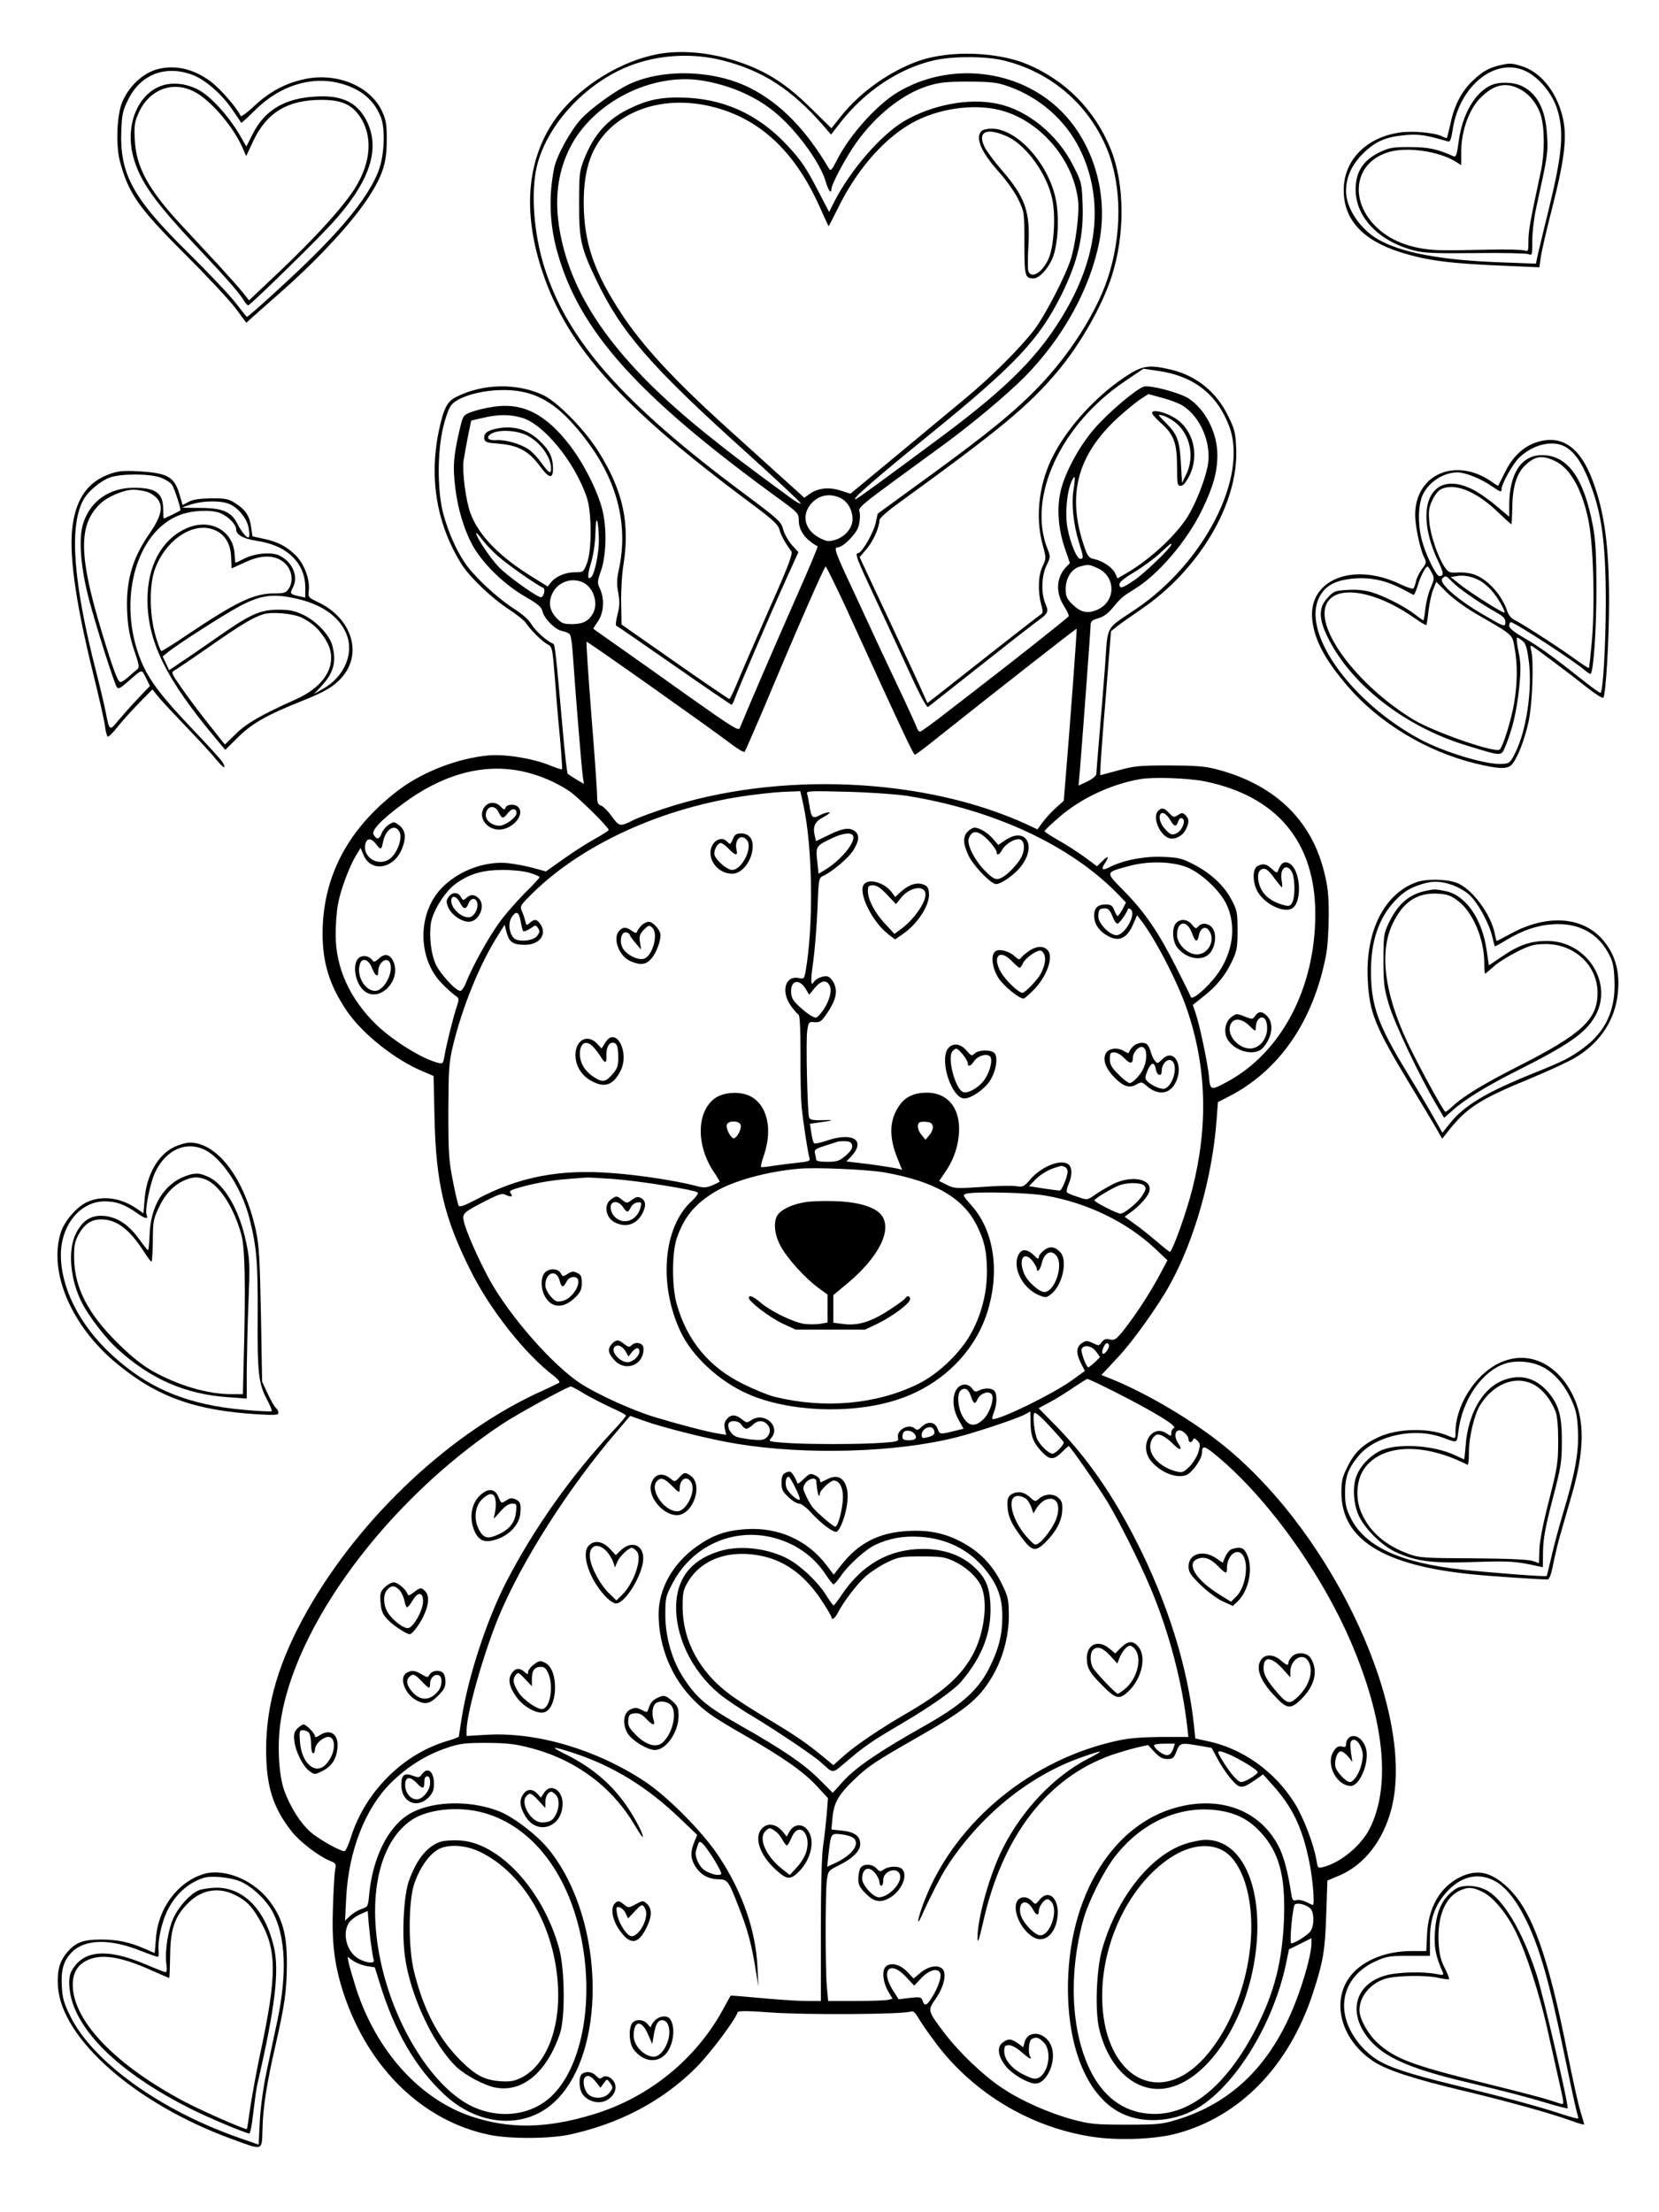 <?xml version="1.0" standalone="no"?>
<!DOCTYPE svg PUBLIC "-//W3C//DTD SVG 20010904//EN"
 "http://www.w3.org/TR/2001/REC-SVG-20010904/DTD/svg10.dtd">
<svg version="1.0" xmlns="http://www.w3.org/2000/svg"
 width="864pt" height="1152pt" viewBox="0 0 864 1152"
 preserveAspectRatio="xMidYMid meet">

<g transform="translate(0,1152) scale(0.1,-0.1)"
fill="#000000" stroke="none">
<path d="M3455 11243 c-227 -32 -480 -197 -593 -389 -122 -206 -134 -462 -36
-753 131 -391 417 -707 1097 -1211 105 -79 129 -101 137 -130 9 -31 26 -62 61
-111 9 -12 -13 -72 -119 -310 -71 -162 -145 -331 -163 -376 -19 -46 -37 -83
-41 -83 -3 0 -131 87 -284 194 l-277 194 -2 113 c-1 63 4 152 12 198 34 217
-2 384 -128 586 -70 114 -214 261 -289 297 -138 65 -317 61 -456 -10 -46 -23
-64 -60 -89 -178 -51 -249 -10 -487 120 -694 41 -65 154 -173 242 -231 42 -27
83 -60 91 -72 25 -38 86 -98 113 -112 25 -13 26 -18 38 -167 6 -84 18 -227 27
-317 8 -90 13 -165 11 -167 -2 -2 -31 7 -65 21 -89 36 -231 59 -320 51 -159
-15 -340 -85 -466 -180 -263 -200 -395 -449 -396 -746 0 -157 37 -273 128
-407 83 -120 251 -253 396 -313 l54 -23 5 -221 c8 -338 50 -517 187 -791 103
-207 284 -435 433 -549 21 -16 34 -32 30 -36 -4 -3 -42 -21 -83 -40 -474 -211
-949 -654 -1228 -1145 -149 -263 -216 -488 -216 -725 0 -191 35 -303 133 -427
42 -54 142 -130 199 -153 31 -12 33 -16 28 -44 -4 -17 -9 -105 -12 -196 -7
-191 8 -307 57 -455 129 -386 412 -661 758 -732 104 -22 312 -21 416 1 263 57
486 175 661 350 74 75 202 245 216 288 3 7 58 7 174 -2 175 -13 693 -10 726 5
14 5 24 -4 45 -40 15 -26 58 -86 94 -134 195 -254 485 -427 800 -477 135 -22
331 -15 444 15 332 88 587 350 712 730 54 165 64 223 70 412 l6 176 66 28
c126 55 223 179 266 340 133 497 -293 1426 -868 1894 -164 133 -396 271 -586
349 l-55 22 40 42 c21 24 41 45 44 48 73 75 211 268 273 381 128 231 221 561
243 857 l7 93 51 26 c267 135 445 392 512 739 8 42 14 134 14 209 0 108 -5
150 -25 229 -69 274 -266 457 -571 533 -52 13 -112 17 -239 17 -152 0 -180 -3
-262 -26 l-93 -25 1 36 c0 20 12 189 28 375 l27 339 30 24 c16 13 72 52 124
88 304 205 511 553 498 839 -3 80 -8 101 -40 166 -61 128 -166 213 -299 245
-119 28 -151 22 -245 -41 -145 -98 -285 -249 -364 -397 -78 -145 -101 -326
-60 -473 19 -71 19 -72 0 -112 -23 -48 -26 -129 -8 -198 11 -39 10 -47 -2 -54
-8 -5 -118 -90 -245 -190 -126 -100 -256 -201 -287 -226 l-58 -45 -24 53 c-24
55 -47 103 -175 378 -43 91 -95 202 -116 247 l-38 82 36 42 c34 39 67 113 67
150 0 10 42 48 108 95 525 381 672 503 824 685 115 138 228 336 277 488 71
218 69 484 -5 666 -83 203 -233 355 -433 440 -155 65 -399 74 -560 20 -152
-52 -309 -162 -411 -290 l-50 -63 -108 106 c-126 124 -228 190 -372 239 -135
46 -275 62 -395 46z m306 -37 c210 -53 359 -149 526 -339 l41 -48 45 58 c128
166 305 285 488 328 95 23 269 23 362 1 249 -59 448 -230 544 -466 77 -193 77
-448 -1 -678 -60 -175 -196 -389 -354 -553 -125 -131 -271 -250 -602 -490
l-239 -174 -11 -50 c-11 -50 -72 -155 -90 -155 -20 0 -9 -29 86 -231 52 -112
134 -288 181 -391 58 -127 90 -185 97 -179 6 4 121 96 256 202 135 107 268
211 296 232 75 54 77 58 59 102 -24 55 -21 146 5 200 21 43 21 47 6 85 -108
269 67 649 403 875 l96 65 74 -11 c186 -26 308 -120 372 -287 101 -263 -128
-713 -486 -954 -162 -110 -144 -75 -160 -298 -8 -107 -22 -273 -30 -368 -8
-95 -15 -181 -15 -191 0 -10 -17 -25 -46 -40 l-47 -22 7 78 c12 148 56 738 56
760 0 17 9 25 39 33 25 7 50 24 70 48 50 60 56 65 116 102 126 76 276 251 356
416 58 121 79 196 79 286 0 115 -64 238 -151 294 -49 30 -196 69 -231 61 -38
-10 -187 -136 -259 -220 -79 -91 -152 -227 -175 -323 -21 -90 -13 -199 22
-300 l26 -76 -20 -21 c-51 -54 -55 -132 -12 -201 17 -26 28 -51 26 -55 -5 -8
-272 -220 -436 -346 -42 -33 -134 -104 -203 -157 -69 -54 -130 -98 -135 -98
-6 0 -14 9 -17 20 -4 12 -35 80 -69 153 -35 73 -91 193 -126 267 -34 74 -98
211 -141 304 -90 192 -99 216 -75 216 26 0 94 68 106 106 7 20 10 51 8 70 -5
39 -47 5 447 366 140 103 322 255 410 344 201 203 344 463 391 710 46 246 -32
509 -200 676 -219 219 -581 260 -852 97 -109 -66 -251 -224 -316 -354 -27 -53
-32 -58 -42 -41 -119 202 -253 339 -410 418 -184 93 -447 102 -624 22 -75 -34
-201 -125 -256 -184 -55 -60 -127 -191 -140 -255 -29 -144 -24 -289 14 -429
115 -420 420 -759 1173 -1305 82 -60 87 -66 87 -100 0 -54 33 -100 98 -136 3
-2 -40 -105 -153 -360 -77 -175 -202 -464 -253 -588 -6 -14 -47 12 -263 165
-141 101 -311 221 -378 268 -66 46 -121 85 -121 87 0 1 11 19 25 39 30 44 34
117 9 169 -14 30 -14 37 7 96 27 81 30 224 5 318 -25 97 -95 236 -167 330
-125 164 -246 226 -398 203 -42 -6 -95 -19 -118 -28 -42 -17 -42 -17 -62 -103
-29 -128 -33 -179 -21 -282 13 -119 49 -236 97 -319 53 -90 161 -195 265 -255
68 -39 88 -56 93 -78 9 -39 66 -96 103 -103 18 -4 36 -11 40 -18 5 -6 12 -51
15 -101 14 -204 47 -612 53 -644 l5 -33 -38 22 c-21 13 -41 26 -46 30 -4 3
-16 109 -27 236 -35 394 -40 439 -49 442 -29 10 -93 67 -112 99 -14 25 -47 54
-92 83 -90 58 -209 169 -256 239 -48 72 -86 159 -113 258 -31 117 -31 324 1
452 15 60 31 102 45 116 38 38 132 67 233 73 195 10 318 -60 474 -270 154
-207 210 -431 164 -654 -13 -58 -14 -87 -5 -132 8 -45 7 -70 -4 -112 -8 -30
-11 -56 -7 -58 4 -1 140 -95 301 -207 162 -113 297 -205 300 -205 3 0 12 17
19 38 19 52 175 416 259 602 l70 155 -34 37 c-18 21 -39 57 -45 80 -10 41 -22
52 -207 190 -628 468 -915 793 -1036 1173 -56 176 -72 389 -41 525 54 230 275
460 520 540 141 47 304 52 446 16z m-95 -107 c147 -26 281 -86 382 -174 107
-92 226 -257 252 -350 13 -46 30 -69 30 -40 0 25 74 164 128 240 104 146 242
256 376 298 60 18 93 22 211 22 126 -1 147 -4 213 -27 159 -58 289 -173 363
-319 126 -252 103 -544 -68 -842 -132 -230 -296 -397 -639 -653 -319 -237
-452 -334 -459 -334 -20 0 95 100 390 340 443 360 567 492 683 725 86 174 117
308 110 476 -4 105 -6 113 -49 197 -82 162 -238 290 -396 322 -146 31 -337 -5
-483 -90 -121 -71 -282 -256 -367 -424 l-25 -50 -52 100 c-69 134 -95 171
-168 249 -151 162 -336 245 -553 247 -111 2 -180 -14 -278 -63 -108 -55 -175
-132 -225 -258 -24 -61 -26 -77 -26 -226 -1 -190 9 -236 89 -402 131 -275 284
-451 783 -900 155 -140 282 -259 282 -264 0 -6 -27 9 -59 33 -221 162 -293
216 -426 323 -469 376 -707 705 -770 1064 -28 161 -12 299 51 427 119 242 433
401 700 353z m44 -135 c246 -61 428 -231 557 -517 25 -56 47 -103 48 -105 1
-1 22 39 47 90 103 212 253 380 409 459 142 71 327 91 460 49 198 -61 362
-260 384 -468 7 -63 -14 -229 -40 -307 -28 -86 -132 -287 -187 -360 -71 -94
-228 -251 -368 -366 -63 -52 -222 -184 -353 -293 l-238 -197 -50 16 c-60 20
-118 14 -161 -16 l-29 -21 -42 38 c-45 41 -126 113 -362 327 -273 247 -437
424 -547 591 -146 222 -197 373 -198 581 0 178 42 296 137 386 129 122 329
164 533 113z m2447 -1555 c97 -60 156 -202 132 -319 -17 -81 -66 -202 -108
-267 -64 -98 -195 -218 -313 -287 l-48 -28 -12 26 c-13 30 -66 66 -111 75 -26
6 -33 14 -49 61 -93 269 -40 477 172 673 39 36 92 79 116 96 l45 29 72 -20
c40 -10 86 -28 104 -39z m-3437 -65 c113 -34 274 -231 336 -414 26 -77 27
-275 1 -342 -18 -47 -19 -48 -63 -48 -49 0 -99 -21 -125 -53 l-17 -21 -77 48
c-173 106 -281 217 -324 331 -25 66 -44 214 -37 275 4 25 14 82 23 127 l17 83
61 14 c81 19 141 19 205 0z m2871 -374 c-12 -74 -1 -181 29 -277 24 -77 24
-83 6 -83 -18 0 -52 81 -67 163 -13 72 -3 186 22 241 18 39 21 26 10 -44z
m-1211 -45 c36 -19 60 -62 60 -109 0 -45 -39 -92 -90 -107 -32 -10 -44 -9 -76
7 -88 43 -105 129 -39 192 40 37 94 43 145 17z m-1261 -215 c1 -65 -21 -176
-39 -194 -21 -21 -22 8 -1 76 13 47 21 103 22 158 2 100 16 67 18 -40z m-529
-83 c48 -44 213 -159 239 -168 13 -5 3 -49 -12 -49 -20 0 -173 109 -219 157
-44 45 -118 156 -118 176 0 6 13 -8 28 -29 16 -21 52 -61 82 -87z m3510 57 c0
-15 -140 -150 -192 -185 -63 -43 -78 -47 -78 -21 0 11 29 34 76 62 42 25 101
68 133 97 59 55 61 56 61 47z m-383 -123 c99 -46 94 -180 -9 -219 -48 -19 -83
-9 -125 33 -27 27 -33 40 -33 77 0 57 29 104 72 117 46 13 48 13 95 -8z
m-1317 -193 c51 -112 133 -291 182 -398 131 -285 176 -380 183 -380 4 0 55 38
113 85 323 257 727 573 729 571 3 -2 -35 -508 -57 -774 l-10 -122 -42 -38
c-23 -20 -53 -54 -68 -74 l-27 -37 -51 24 c-535 248 -1304 281 -1897 83 -66
-22 -136 -48 -155 -58 -71 -36 -75 -35 -114 19 -20 28 -46 53 -56 56 -16 5
-20 15 -20 48 0 23 -13 213 -30 421 -16 209 -28 382 -25 384 3 4 638 -445 758
-536 32 -24 61 -41 65 -37 3 3 47 104 98 223 163 390 317 742 324 742 3 0 48
-91 100 -202z m-1360 117 c52 -27 76 -106 49 -158 -23 -41 -51 -56 -107 -57
-47 0 -57 4 -82 30 -37 39 -45 78 -26 124 27 65 104 93 166 61z m-323 -981
c87 -18 179 -57 250 -105 46 -32 203 -187 203 -201 0 -4 -34 -25 -75 -48 -41
-23 -115 -70 -163 -105 l-89 -63 -65 18 c-37 10 -95 21 -130 25 -150 16 -321
-66 -393 -189 -80 -137 -62 -324 43 -434 26 -27 58 -56 71 -65 23 -16 24 -16
8 -64 -20 -63 -53 -197 -62 -251 -7 -40 -9 -43 -32 -37 -83 20 -234 114 -322
198 -139 135 -212 295 -213 467 0 52 5 124 12 160 13 75 59 197 94 255 l24 39
15 -36 c39 -94 161 -73 202 36 22 57 16 94 -17 119 -26 19 -28 19 -54 2 -14
-9 -31 -30 -37 -46 -12 -31 -24 -33 -41 -6 -14 21 37 76 149 159 207 155 419
214 622 172z m3558 -53 c376 -77 575 -316 575 -691 0 -386 -177 -722 -460
-874 -86 -46 -87 -46 -94 31 -8 76 -50 273 -71 332 l-13 38 53 42 c70 54 118
113 152 187 25 52 28 71 28 159 0 93 -2 104 -32 161 -39 74 -112 141 -203 186
-56 29 -77 33 -156 36 -95 4 -207 -18 -276 -54 -37 -19 -46 -12 -24 20 24 38
19 43 -12 13 l-29 -28 -66 49 c-36 26 -98 66 -136 87 -39 22 -71 43 -71 47 0
4 36 38 79 75 111 96 271 171 421 196 70 12 251 5 335 -12z m-2092 -118 c50
-226 55 -637 11 -880 -6 -29 -9 -32 -35 -26 -70 14 -93 -71 -40 -145 16 -22
34 -43 40 -46 7 -5 10 -78 10 -209 -1 -111 2 -233 6 -272 7 -73 32 -238 41
-267 4 -14 -6 -17 -63 -23 -37 -4 -94 -11 -127 -16 -32 -6 -60 -8 -63 -6 -2 3
5 32 17 66 43 130 17 251 -66 299 -53 31 -144 27 -192 -8 -94 -70 -97 -242 -7
-379 20 -29 34 -54 33 -55 -63 -33 -76 -35 -129 -20 -97 25 -281 54 -427 65
-278 22 -490 -19 -711 -137 -59 -31 -87 -41 -92 -33 -4 7 -18 64 -30 128 -21
103 -24 143 -24 361 1 219 3 255 23 340 49 204 140 429 236 580 l34 54 11 -42
c14 -49 33 -62 96 -62 75 0 116 55 79 108 -18 26 -31 28 -55 6 -17 -15 -18
-14 -24 12 -4 16 -12 39 -18 52 -9 20 -6 28 34 68 264 273 703 474 1164 534
106 13 140 16 202 18 l51 2 15 -67z m539 43 c460 -74 856 -260 1103 -515 l39
-41 -18 -35 c-11 -19 -22 -35 -25 -35 -4 0 -12 14 -18 30 -10 25 -17 30 -46
30 -41 0 -60 -20 -59 -61 1 -39 24 -75 65 -99 63 -39 108 -18 142 65 l17 39
19 -25 c75 -96 194 -326 242 -469 101 -297 110 -604 26 -934 -31 -120 -95
-301 -115 -325 -2 -2 -31 21 -66 51 -35 30 -87 72 -117 93 l-54 39 29 21 c47
33 94 85 100 112 16 64 -93 85 -189 37 -29 -15 -71 -39 -93 -55 -42 -29 -42
-29 -90 -12 -27 8 -52 19 -57 23 -4 3 -1 23 8 43 22 52 19 94 -6 107 -43 23
-137 -17 -193 -81 -33 -39 -38 -41 -73 -36 -21 4 -102 2 -180 -4 -134 -9 -145
-8 -182 11 l-40 20 34 50 c46 68 69 143 70 220 0 117 -64 190 -168 190 -63 0
-109 -20 -139 -61 -56 -75 -61 -165 -15 -279 l25 -62 -21 6 c-32 7 -143 24
-211 31 l-58 7 25 26 c78 84 9 129 -128 82 -32 -11 -62 -17 -66 -13 -4 5 -10
29 -14 55 l-7 46 48 7 c78 10 83 14 17 12 -48 -2 -64 2 -69 13 -9 23 -18 401
-10 453 7 45 8 47 39 44 27 -2 35 4 64 46 45 66 56 111 38 152 -7 18 -22 36
-34 40 -21 6 -60 -9 -73 -29 -16 -25 -17 7 -3 105 8 57 18 179 22 271 6 163 7
166 30 177 50 23 135 96 159 136 30 51 31 79 3 99 -28 19 -66 12 -141 -26
l-58 -28 -6 24 c-13 52 -1 78 46 102 25 13 37 24 27 24 -10 0 -32 -7 -49 -16
-37 -19 -43 -12 -53 54 -4 24 -9 51 -12 60 -5 13 20 14 208 9 118 -3 257 -13
311 -21z m-2640 -191 c14 -32 -13 -106 -49 -135 -64 -50 -155 11 -127 84 9 23
30 20 52 -9 25 -32 28 -32 36 7 14 73 65 103 88 53z m2361 -18 c13 -35 -68
-131 -150 -179 l-30 -18 -7 67 c-8 77 -7 78 79 119 55 26 100 31 108 11z
m1756 -171 c74 -38 155 -118 187 -182 55 -113 37 -254 -49 -371 -50 -67 -128
-134 -135 -115 -2 7 -37 78 -78 158 -92 182 -163 285 -271 395 -98 100 -100
95 30 130 108 29 243 22 316 -15z m-3441 -21 c29 -9 52 -19 52 -23 0 -4 -36
-43 -80 -86 -43 -44 -104 -113 -133 -155 -55 -76 -139 -228 -170 -308 -9 -24
-23 -43 -30 -43 -23 0 -103 87 -127 137 -25 53 -36 147 -26 215 10 64 72 163
128 205 72 52 138 72 244 73 53 0 112 -6 142 -15z m3035 -225 c8 -22 20 -40
26 -40 10 0 44 47 55 75 2 6 8 6 16 -2 28 -26 -33 -133 -75 -133 -36 0 -95 61
-95 97 0 35 6 43 35 43 16 0 26 -10 38 -40z m-3081 -30 c4 -23 10 -45 12 -48
6 -5 22 2 49 20 14 11 19 10 27 -2 13 -20 12 -23 -3 -44 -19 -26 -98 -33 -120
-12 -26 26 -32 80 -12 110 24 36 38 28 47 -24z m1485 -351 l17 -29 29 35 c34
41 63 45 79 10 13 -29 -7 -92 -46 -140 -23 -28 -25 -29 -51 -15 -15 8 -45 32
-66 52 -32 31 -39 45 -39 77 0 58 45 64 77 10z m-340 -706 c7 -18 -15 -64 -34
-70 -15 -5 -45 51 -37 71 8 22 63 21 71 -1z m1001 -9 c2 -11 -6 -32 -18 -45
l-20 -24 -20 24 c-20 24 -26 52 -13 65 4 4 21 6 38 4 22 -2 31 -9 33 -24z
m-420 -100 c2 -15 -9 -31 -35 -53 -32 -27 -45 -31 -95 -31 -40 0 -58 4 -58 13
0 6 -3 21 -6 32 -4 17 3 23 48 37 29 10 60 19 68 22 8 3 29 4 45 3 22 -1 31
-8 33 -23z m1106 -110 c9 -3 16 -15 16 -25 0 -25 -30 -99 -41 -99 -4 0 -42 5
-84 11 l-76 12 28 29 c29 31 70 56 113 69 14 4 26 8 27 8 1 1 8 -2 17 -5z
m-939 -29 c263 -47 411 -132 483 -278 40 -81 51 -133 52 -238 0 -107 -26 -215
-77 -312 -54 -105 -176 -224 -286 -276 -216 -105 -485 -128 -742 -65 -33 8
-106 38 -163 66 -178 87 -293 225 -348 418 -25 90 -25 264 0 340 38 112 94
180 200 244 95 57 269 105 436 120 89 8 357 -4 445 -19z m-1404 -35 c138 -11
417 -56 433 -70 4 -5 -10 -24 -31 -44 -150 -135 -175 -438 -57 -684 61 -127
201 -256 349 -321 211 -93 538 -107 774 -31 225 71 401 240 470 448 70 214 40
431 -79 564 -47 53 -48 56 -27 62 46 12 323 6 412 -10 218 -38 421 -136 572
-277 l63 -60 -46 -86 c-52 -95 -119 -198 -183 -279 -38 -47 -46 -53 -71 -47
-21 5 -31 1 -42 -14 -14 -20 -16 -20 -47 -5 -29 14 -34 14 -56 0 -31 -20 -32
-53 -5 -106 l20 -39 -72 -52 c-103 -72 -362 -199 -408 -199 -5 0 -2 16 6 35
17 42 18 97 2 113 -15 15 -53 15 -80 1 -16 -9 -23 -7 -35 10 -8 12 -24 21 -37
21 -62 0 -81 -99 -34 -183 l26 -47 -36 -9 c-90 -22 -87 -22 -99 9 -14 37 -52
41 -84 9 -15 -15 -24 -18 -32 -10 -32 32 -101 -5 -90 -48 4 -16 -5 -19 -79
-24 -107 -9 -409 -9 -516 0 -76 6 -81 7 -67 23 55 60 -34 142 -103 94 -21 -14
-24 -14 -48 5 -33 26 -56 27 -78 2 -13 -15 -16 -28 -11 -51 l7 -32 -43 7 c-57
9 -209 49 -334 87 -111 34 -290 115 -379 172 -143 92 -368 347 -475 539 -60
110 -127 261 -136 310 -8 39 -2 44 129 111 52 26 74 33 87 25 28 -14 44 -12
30 5 -10 12 -6 16 21 25 77 25 179 44 268 51 52 4 100 8 106 8 5 1 71 -3 145
-8z m2759 -35 c10 -12 8 -21 -10 -49 -21 -36 -94 -96 -115 -96 -17 0 -135 60
-135 69 0 10 102 70 136 81 47 14 110 11 124 -5z m-192 -854 c-24 -38 -39 -20
-17 21 7 13 14 17 21 10 6 -6 5 -17 -4 -31z m-59 -10 l20 -28 -27 -27 c-16
-14 -31 -26 -34 -26 -11 0 -40 80 -35 94 10 26 53 19 76 -13z m89 -205 c217
-110 338 -184 315 -193 -7 -3 -13 -14 -13 -24 0 -19 -2 -19 -22 -5 -80 56
-149 -64 -83 -143 51 -60 133 -92 184 -72 31 13 81 85 81 116 0 36 11 36 53 3
279 -221 581 -641 739 -1028 161 -392 189 -720 81 -933 -45 -89 -154 -179
-244 -200 -25 -6 -27 -4 -33 36 -13 80 -67 222 -113 296 -104 167 -274 288
-458 325 l-60 13 -7 69 c-33 305 -136 636 -302 962 -123 241 -253 428 -408
588 l-99 101 58 31 c32 17 87 51 123 76 36 24 68 45 73 45 4 1 65 -28 135 -63z
m-2753 -15 c36 -21 99 -53 140 -72 41 -18 75 -36 75 -41 0 -4 -31 -41 -68 -80
-218 -234 -409 -504 -554 -783 -101 -196 -197 -486 -233 -708 -8 -51 -15 -95
-15 -99 0 -4 -26 -14 -57 -23 -232 -67 -430 -264 -505 -501 -12 -40 -28 -74
-34 -74 -23 0 -134 62 -178 101 -51 45 -102 125 -135 213 -28 76 -38 232 -21
351 70 507 556 1161 1155 1559 83 55 340 195 358 196 4 0 37 -17 72 -39z
m2010 -8 c15 -45 23 -49 36 -19 14 29 54 45 72 27 19 -19 -8 -101 -44 -134
-43 -40 -77 -34 -106 18 -25 44 -30 114 -11 133 20 20 42 9 53 -25z m312 -140
c1 -70 12 -100 52 -146 45 -50 67 -53 109 -11 18 18 36 34 37 34 8 0 154 -211
202 -290 63 -105 167 -312 223 -445 97 -228 167 -493 194 -735 l5 -45 -142 0
c-97 -1 -168 -6 -225 -19 -448 -96 -841 -418 -1002 -820 -39 -96 -53 -168 -17
-86 35 79 95 197 125 244 173 269 430 479 705 575 116 41 124 39 34 -7 -178
-92 -344 -267 -445 -468 -68 -135 -133 -367 -131 -468 0 -30 8 -8 29 84 101
450 334 752 669 871 42 14 102 32 133 39 l57 13 34 -37 c26 -27 42 -36 66 -36
29 0 35 5 48 40 18 45 22 46 120 29 l63 -11 32 -59 c17 -33 49 -80 71 -105 44
-50 54 -51 124 -3 l41 29 52 -58 c102 -114 153 -220 189 -399 18 -87 29 -223
18 -223 -2 0 -18 7 -35 16 -18 8 -41 13 -51 9 -17 -5 -21 0 -26 32 -16 106
-36 184 -60 236 -92 193 -297 277 -530 217 -358 -92 -593 -504 -572 -1005 13
-295 118 -516 284 -593 119 -55 283 -39 404 39 193 125 380 435 445 736 l17
82 59 29 58 29 0 -26 c0 -63 -51 -238 -106 -363 -125 -288 -321 -472 -591
-555 -82 -25 -101 -27 -268 -27 -164 0 -189 3 -279 27 -122 33 -267 97 -364
162 -97 63 -228 188 -304 289 -88 117 -88 115 -44 179 41 60 57 127 36 152
-21 25 -72 18 -114 -16 l-38 -32 -35 37 c-37 38 -86 49 -111 24 -19 -19 -14
-80 12 -125 l24 -41 -22 -6 c-11 -3 -87 -6 -167 -6 l-146 0 -7 77 c-8 97 -8
482 0 550 7 51 8 52 60 78 74 36 114 76 114 112 0 42 -29 63 -94 70 l-56 6 6
66 c8 76 32 117 116 197 67 65 111 94 316 211 260 148 327 202 397 318 57 95
89 212 89 322 -1 87 -3 97 -39 170 -47 95 -115 165 -211 215 -88 46 -171 62
-282 55 -147 -9 -251 -63 -341 -177 l-39 -50 -38 50 c-99 130 -251 198 -418
187 -108 -7 -175 -31 -260 -92 -123 -88 -196 -219 -196 -352 1 -169 67 -330
184 -447 58 -59 103 -90 251 -175 216 -124 319 -196 392 -275 l55 -60 -6 -80
c-4 -45 -12 -119 -19 -166 -8 -54 -12 -218 -12 -448 l0 -362 -76 0 c-42 0
-147 7 -234 15 -87 8 -159 14 -160 13 -1 -2 -19 -34 -40 -73 -142 -259 -384
-456 -670 -544 -247 -76 -440 -79 -641 -12 -267 90 -492 338 -598 662 -18 57
-36 119 -40 137 l-6 32 28 -20 c15 -11 47 -24 71 -28 l43 -7 25 -80 c77 -253
187 -442 337 -582 170 -159 399 -182 554 -56 295 241 291 957 -9 1331 -59 74
-184 170 -260 200 -160 62 -365 53 -478 -21 -105 -70 -180 -226 -198 -409 -6
-65 -7 -68 -38 -78 -18 -6 -45 -22 -61 -36 l-27 -26 6 119 c12 241 97 462 230
596 85 85 186 149 294 185 68 23 94 26 208 26 108 -1 147 -5 230 -27 236 -62
424 -203 542 -404 20 -34 38 -61 40 -59 7 7 -31 82 -72 145 -81 123 -185 213
-322 282 -94 46 -85 49 35 10 206 -68 384 -177 556 -343 l87 -83 -15 -37 c-21
-50 -20 -86 4 -125 27 -44 65 -67 118 -69 53 -2 53 -2 111 -149 44 -112 65
-188 86 -320 l15 -90 -5 100 c-8 190 -79 394 -202 579 -84 127 -264 308 -383
388 -254 168 -565 260 -827 244 l-103 -6 0 29 c0 89 87 396 166 589 121 292
366 676 617 968 l69 81 67 -24 c102 -37 352 -100 491 -122 360 -59 828 -45
1140 34 104 26 319 98 359 120 15 8 26 14 27 15 0 0 1 -26 1 -57z m173 -104
c0 -15 -43 -59 -59 -59 -18 0 -62 41 -79 75 -14 28 -25 122 -16 136 4 8 32
-15 80 -67 40 -43 74 -82 74 -85z m-1678 91 c7 -11 18 -20 25 -20 7 0 22 9 33
20 24 24 53 26 74 4 21 -20 20 -48 -1 -69 -14 -14 -28 -16 -81 -11 -36 4 -73
11 -83 17 -24 12 -42 47 -35 65 8 21 54 17 68 -6z m1002 -27 c8 -20 -1 -30
-36 -38 -24 -6 -28 -4 -28 13 0 35 53 56 64 25z m-106 -15 c23 -23 13 -38 -23
-38 -27 0 -35 4 -35 18 0 10 3 22 7 25 10 11 38 8 51 -5z m1416 -4 c9 -8 16
-22 16 -30 0 -17 17 -19 23 -1 3 9 9 8 23 -5 15 -15 16 -22 5 -60 -7 -23 -28
-57 -46 -75 -28 -28 -39 -33 -62 -27 -83 19 -143 75 -143 132 0 30 21 62 41
62 18 0 51 -21 81 -52 34 -34 49 -31 24 6 -34 52 -3 92 38 50z m-2156 -539
c121 -29 219 -97 284 -197 17 -26 35 -48 39 -48 5 0 22 20 38 43 41 60 130
140 183 164 72 33 144 46 232 40 139 -9 259 -70 341 -175 62 -78 85 -144 85
-240 0 -99 -20 -174 -71 -274 -60 -115 -146 -190 -346 -302 -225 -127 -345
-209 -410 -280 l-56 -62 -76 76 c-80 78 -189 152 -401 272 -179 101 -231 144
-300 250 -60 91 -95 214 -95 328 0 91 2 98 39 168 101 190 308 285 514 237z
m2091 -1105 c-8 -20 -18 -30 -32 -30 -21 0 -67 36 -67 52 0 4 25 8 54 8 l55 0
-10 -30z m314 -36 c69 -35 127 -73 127 -82 0 -12 -65 -52 -86 -52 -19 1 -62
51 -104 123 -19 32 -20 37 -6 37 9 0 40 -12 69 -26z m-3924 -289 c257 -61 454
-303 526 -647 69 -326 11 -664 -142 -823 -105 -110 -278 -135 -428 -62 -187
91 -376 376 -458 692 -93 359 -34 678 149 799 81 53 228 70 353 41z m3866 4
c82 -15 142 -48 198 -108 99 -106 132 -228 124 -455 -9 -219 -49 -378 -143
-564 -157 -308 -354 -466 -561 -449 -134 10 -241 91 -308 232 -97 203 -110
497 -34 775 25 93 105 253 164 330 144 187 355 277 560 239z m-1918 -142 c34
-34 -15 -94 -111 -135 l-28 -13 6 58 c14 120 12 116 68 111 27 -3 56 -12 65
-21z m-737 -96 c28 -44 49 -84 46 -89 -8 -13 -56 -2 -88 20 -29 20 -52 74 -43
101 3 10 7 24 10 32 8 27 22 16 75 -64z m3113 -268 c22 -20 23 -90 1 -121 -13
-19 -82 -62 -99 -62 -11 0 7 195 19 203 15 10 57 -1 79 -20z m-4893 -171 c6
-45 13 -89 16 -97 9 -21 -33 -19 -75 3 -64 34 -91 131 -54 189 9 14 35 34 58
44 l40 18 3 -37 c1 -20 7 -74 12 -120z m2789 -187 l42 -45 38 40 c41 43 86 54
98 24 7 -20 -12 -76 -44 -126 -26 -43 -39 -47 -48 -17 -7 20 -12 21 -66 15
l-59 -7 -30 47 c-67 106 -14 159 69 69z"/>
<path d="M5112 10838 c-35 -35 -3 -110 94 -218 37 -41 81 -104 98 -140 31 -65
31 -66 31 -228 0 -171 3 -181 47 -182 29 0 74 47 98 102 31 72 39 224 16 322
-43 184 -203 356 -331 356 -23 0 -46 -5 -53 -12z m136 -30 c98 -46 206 -196
232 -325 19 -88 9 -247 -19 -310 -31 -71 -89 -107 -105 -66 -4 9 -4 69 0 133
10 176 -16 252 -137 392 -39 45 -79 99 -90 120 -42 83 9 107 119 56z"/>
<path d="M6000 9370 c0 -7 20 -30 44 -51 69 -61 86 -106 86 -227 0 -94 2 -102
19 -102 13 0 27 17 45 52 54 108 21 241 -75 301 -52 32 -119 47 -119 27z m120
-49 c78 -61 103 -178 58 -271 l-22 -45 -6 105 c-7 119 -19 149 -82 212 -41 41
-41 41 -12 34 16 -4 45 -20 64 -35z"/>
<path d="M2591 9289 c-53 -10 -73 -26 -69 -53 3 -19 12 -22 80 -27 97 -8 152
-39 208 -114 49 -67 70 -71 70 -16 0 55 -15 90 -58 134 -65 68 -142 93 -231
76z m155 -37 c68 -35 124 -113 124 -172 0 -31 -12 -24 -50 29 -19 27 -49 59
-67 71 -43 29 -120 51 -167 48 -41 -3 -56 11 -34 29 34 28 135 25 194 -5z"/>
<path d="M2527 7322 c-43 -48 1 -122 72 -122 71 0 138 79 99 118 -17 17 -58
15 -65 -4 -5 -13 -8 -12 -25 5 -23 26 -60 27 -81 3z m69 -30 c18 -37 24 -38
48 -7 22 28 46 28 46 0 0 -21 -59 -65 -89 -65 -36 0 -71 26 -71 54 0 47 45 60
66 18z"/>
<path d="M1872 6534 c-42 -29 -23 -141 30 -178 78 -55 187 59 148 154 -17 41
-46 48 -76 19 -16 -15 -28 -20 -32 -13 -16 25 -48 33 -70 18z m65 -54 c17 -43
33 -53 33 -19 0 51 51 83 63 39 14 -53 -36 -140 -79 -140 -56 0 -101 84 -78
144 12 31 45 18 61 -24z"/>
<path d="M6032 7298 c-32 -32 6 -126 57 -143 29 -9 69 11 86 44 19 38 19 56
-1 76 -15 14 -19 14 -39 1 -21 -14 -24 -13 -46 10 -25 27 -39 30 -57 12z m62
-48 c20 -35 32 -38 41 -10 3 11 10 20 15 20 33 0 9 -68 -28 -82 -20 -7 -29 -3
-53 23 -27 29 -38 67 -23 82 11 10 30 -3 48 -33z"/>
<path d="M6673 7018 c-6 -7 -13 -21 -16 -30 -6 -16 -9 -15 -33 7 -29 27 -45
30 -75 15 -29 -16 -26 -95 6 -142 43 -64 139 -105 178 -76 38 28 43 135 11
199 -19 37 -53 50 -71 27z m62 -58 c10 -47 8 -116 -5 -140 -9 -17 -17 -20 -38
-15 -50 12 -92 37 -113 67 -28 38 -36 100 -16 116 21 18 40 7 76 -44 18 -24
34 -44 37 -44 3 0 2 15 -1 34 -9 46 9 80 35 66 10 -5 21 -23 25 -40z"/>
<path d="M6537 6230 c-13 -19 -15 -19 -56 -3 -40 16 -43 16 -69 -4 -33 -25
-41 -82 -17 -119 41 -62 142 -85 182 -41 48 53 59 127 23 165 -26 27 -45 28
-63 2z m59 -35 c16 -66 -27 -135 -86 -135 -64 0 -125 75 -101 126 16 35 57 32
98 -8 30 -29 33 -30 33 -11 0 55 44 76 56 28z"/>
<path d="M3816 7149 c-11 -26 -14 -28 -26 -15 -32 40 -90 4 -90 -55 0 -58 53
-109 113 -109 54 0 107 72 107 144 0 42 -22 66 -61 66 -24 0 -33 -6 -43 -31z
m74 -4 c32 -38 -26 -155 -77 -155 -29 0 -93 58 -93 85 0 24 19 55 33 55 8 0
26 -13 42 -30 34 -36 49 -38 41 -7 -13 54 23 89 54 52z"/>
<path d="M3341 6701 c-10 -10 -20 -24 -23 -32 -3 -10 -9 -9 -28 4 -30 21 -44
21 -64 1 -38 -38 -3 -134 59 -160 53 -22 80 -18 109 16 24 29 46 86 46 121 0
25 -39 69 -61 69 -10 0 -27 -8 -38 -19z m57 -13 c30 -30 4 -135 -38 -158 -31
-17 -103 19 -120 59 -16 39 -1 84 25 75 8 -3 15 -9 15 -13 0 -4 13 -22 29 -41
l30 -35 -6 38 c-5 31 -1 42 17 62 27 28 31 30 48 13z"/>
<path d="M3152 6090 l-19 -30 -23 25 c-50 53 -113 20 -113 -59 0 -55 30 -105
81 -134 70 -39 115 -24 153 50 51 99 -25 238 -79 148z m-62 -22 c12 -13 29
-35 38 -50 9 -16 20 -28 24 -28 5 0 7 12 6 28 -2 41 11 72 32 72 23 0 30 -19
30 -80 0 -41 -5 -55 -31 -85 -37 -42 -52 -43 -102 -10 -43 30 -67 71 -67 118
0 57 34 74 70 35z"/>
<path d="M5040 7190 c-26 -26 -25 -64 4 -125 23 -49 105 -137 138 -148 23 -8
104 48 139 96 79 109 18 202 -85 132 l-37 -25 -26 30 c-27 33 -72 60 -98 60
-8 0 -24 -9 -35 -20z m113 -52 c20 -22 37 -47 37 -54 0 -22 15 -16 30 12 15
26 57 54 84 54 26 0 36 -33 23 -75 -13 -44 -87 -122 -124 -131 -20 -5 -33 2
-69 37 -55 54 -99 138 -89 171 16 50 52 46 108 -14z"/>
<path d="M4502 6918 c-39 -39 39 -200 129 -267 l30 -23 41 28 c79 55 141 152
136 212 -2 29 -8 38 -29 46 -36 12 -72 1 -113 -34 l-34 -31 -16 22 c-35 50
-115 76 -144 47z m118 -57 l46 -49 27 33 c46 58 127 68 127 17 0 -46 -65 -136
-133 -184 l-29 -21 -48 52 c-54 57 -90 126 -90 171 0 26 4 30 27 30 19 0 40
-14 73 -49z"/>
<path d="M5365 6572 c-16 -11 -36 -26 -44 -36 -13 -16 -15 -15 -36 4 -28 26
-77 40 -98 28 -29 -15 -22 -86 13 -141 25 -40 107 -107 131 -107 4 0 25 18 47
40 73 70 112 179 77 213 -21 22 -53 21 -90 -1z m74 -24 c9 -24 2 -58 -19 -99
-16 -31 -81 -99 -95 -99 -20 0 -85 62 -111 105 -49 84 -9 127 56 60 18 -19 37
-35 40 -35 4 0 12 11 18 25 12 25 66 65 90 65 7 0 16 -10 21 -22z"/>
<path d="M5900 6070 c-11 -11 -20 -25 -20 -30 0 -6 -11 -3 -24 5 -37 25 -89
16 -100 -17 -12 -35 5 -76 52 -123 44 -44 76 -53 111 -32 25 14 28 14 54 -9
57 -49 117 -43 148 16 47 88 -6 186 -68 124 -24 -24 -26 -24 -39 -7 -8 10 -17
29 -20 43 -4 14 -11 31 -17 38 -14 18 -54 15 -77 -8z m68 -29 c7 -43 -9 -91
-40 -126 -16 -19 -36 -35 -44 -35 -8 0 -35 20 -59 45 -36 36 -45 51 -45 80 0
30 3 35 23 35 13 0 36 -13 52 -30 30 -32 45 -31 45 2 0 27 29 60 49 56 9 -2
18 -14 19 -27z m148 -66 c12 -49 -23 -125 -58 -125 -23 0 -70 23 -86 43 -10
11 -8 23 6 56 20 43 35 42 43 -3 6 -28 29 -32 29 -6 0 56 53 84 66 35z"/>
<path d="M4936 6058 c-44 -63 21 -258 86 -258 36 0 103 46 133 91 32 49 44
121 25 144 -16 20 -84 19 -104 -1 -15 -14 -18 -13 -42 15 -32 38 -75 42 -98 9z
m78 -29 c14 -17 26 -37 26 -45 0 -21 16 -17 33 10 18 27 63 42 82 26 18 -15 1
-85 -32 -128 -28 -37 -83 -68 -107 -59 -41 16 -84 178 -56 212 18 21 25 19 54
-16z"/>
<path d="M6126 6714 c-24 -23 -21 -95 5 -128 46 -59 128 -74 168 -32 30 32 39
98 17 131 -19 28 -57 33 -76 10 -11 -13 -15 -11 -32 10 -22 28 -59 33 -82 9z
m80 -49 c20 -53 29 -56 38 -15 7 38 34 50 52 25 36 -49 -2 -125 -63 -125 -49
0 -103 54 -103 102 0 71 50 80 76 13z"/>
<path d="M2336 6849 c-12 -18 -13 -27 -2 -53 15 -38 69 -76 107 -76 55 0 91
87 51 123 -23 21 -41 21 -63 1 -16 -14 -18 -14 -29 5 -14 27 -45 27 -64 0z
m59 -29 c19 -37 32 -38 45 -5 11 29 36 33 45 6 8 -27 -11 -68 -35 -76 -37 -12
-99 40 -100 83 0 32 27 28 45 -8z"/>
<path d="M4195 5260 c-64 -10 -115 -33 -140 -60 -29 -32 -25 -105 11 -170 34
-63 127 -166 194 -215 l50 -37 0 -73 0 -72 -40 -7 c-22 -3 -59 -3 -82 0 -56 8
-175 66 -226 110 -40 34 -62 43 -62 25 0 -19 109 -102 175 -133 l69 -32 180 0
181 0 67 32 c78 38 168 106 168 127 0 18 -16 20 -26 4 -3 -6 -40 -33 -82 -60
-94 -62 -163 -83 -237 -74 l-55 7 0 72 0 72 71 59 c167 139 238 282 179 358
-33 42 -120 68 -240 72 -58 2 -127 0 -155 -5z"/>
<path d="M3182 5274 c-39 -27 -28 -95 19 -119 58 -30 114 -12 144 45 21 40 19
67 -6 81 -17 9 -26 7 -48 -9 -26 -19 -27 -19 -50 -1 -28 23 -31 23 -59 3z m62
-39 c20 -31 28 -31 41 -2 6 12 21 24 34 25 21 3 23 1 17 -25 -17 -68 -86 -95
-133 -51 -22 21 -30 57 -16 71 14 15 41 6 57 -18z"/>
<path d="M5437 5009 c-15 -11 -27 -27 -27 -36 0 -12 -7 -9 -26 11 -29 28 -56
33 -72 14 -48 -62 6 -185 100 -223 34 -14 38 -13 63 7 58 45 86 172 48 216
-28 31 -56 35 -86 11z m68 -33 c32 -49 -11 -177 -62 -184 -27 -4 -91 52 -109
95 -32 75 -2 122 43 67 12 -16 23 -35 23 -42 0 -23 18 -3 25 28 13 59 53 77
80 36z"/>
<path d="M2837 4892 c-23 -26 -21 -88 4 -128 35 -58 97 -58 156 1 27 27 33 41
33 74 0 34 -4 43 -25 53 -19 9 -29 8 -49 -6 -24 -15 -26 -15 -36 4 -14 26 -61
27 -83 2z m77 -39 c11 -40 18 -41 36 -8 8 16 22 25 37 25 58 0 6 -111 -59
-125 -28 -6 -36 -3 -60 24 -15 17 -28 43 -28 57 0 67 56 88 74 27z"/>
<path d="M3187 4522 c-24 -26 -21 -47 12 -84 59 -66 158 -25 152 64 -2 24 -39
33 -59 15 -15 -14 -19 -13 -41 4 -29 24 -43 24 -64 1z m74 -44 l12 -22 17 22
c22 27 40 28 40 4 0 -20 -24 -46 -50 -54 -39 -13 -103 49 -80 77 15 18 44 5
61 -27z"/>
<path d="M6409 3450 c-9 -5 -22 -23 -29 -39 l-12 -29 -35 24 c-68 46 -143 23
-143 -43 0 -30 9 -44 63 -97 34 -33 86 -72 115 -85 l52 -24 25 23 c59 56 83
174 49 246 -13 26 -22 34 -43 34 -14 0 -33 -5 -42 -10z m61 -25 c36 -43 18
-169 -30 -217 l-29 -29 -61 38 c-120 74 -173 159 -116 184 35 16 70 4 109 -36
41 -42 47 -43 47 -10 0 63 50 106 80 70z"/>
<path d="M6727 2892 c-10 -10 -17 -24 -17 -30 0 -18 -9 -15 -42 14 -42 34 -88
30 -106 -9 -20 -41 5 -102 70 -172 69 -76 88 -79 144 -24 73 71 91 152 49 216
-19 29 -74 32 -98 5z m81 -15 c37 -45 17 -129 -47 -191 -47 -46 -58 -42 -126
40 -47 58 -59 86 -53 125 6 44 44 36 94 -17 l44 -49 0 30 c0 59 58 99 88 62z"/>
<path d="M7022 2468 c-7 -7 -12 -20 -12 -31 0 -13 -5 -17 -17 -13 -22 7 -36
-2 -52 -31 -35 -67 23 -173 94 -173 45 0 94 113 81 186 -12 59 -63 93 -94 62z
m65 -45 c13 -31 13 -46 4 -89 -11 -48 -41 -94 -61 -94 -19 0 -69 52 -75 79 -7
34 9 81 29 81 8 0 24 -12 37 -27 l22 -28 -7 47 c-4 27 -4 52 -1 58 13 21 37 9
52 -27z"/>
<path d="M2508 3740 c-55 -43 -69 -131 -32 -203 23 -43 53 -52 111 -33 68 23
118 78 123 136 4 48 0 61 -25 72 -19 9 -29 8 -49 -6 -25 -16 -26 -16 -40 19
-18 41 -49 47 -88 15z m68 -15 c9 -22 8 -56 0 -90 -8 -29 -7 -29 29 13 25 29
45 42 62 42 24 0 25 -2 20 -46 -6 -54 -34 -89 -95 -116 -50 -23 -72 -18 -94
20 -32 54 -27 124 11 163 32 32 58 37 67 14z"/>
<path d="M2003 3254 c-22 -23 -25 -32 -21 -80 4 -45 11 -61 39 -90 29 -30 96
-74 113 -74 13 0 51 50 72 95 28 58 31 107 8 129 -20 21 -26 20 -59 -6 -23
-18 -30 -19 -33 -8 -9 25 -51 60 -72 60 -11 0 -32 -12 -47 -26z m76 -13 c11
-11 23 -36 27 -55 3 -20 10 -36 14 -36 4 0 18 16 29 36 29 49 57 43 54 -11 -3
-46 -50 -128 -76 -133 -23 -5 -83 41 -108 82 -23 38 -25 93 -2 118 21 23 38
23 62 -1z"/>
<path d="M2118 2809 c-42 -24 -10 -112 52 -144 45 -23 69 -18 111 24 30 30 39
46 39 73 0 19 -5 39 -12 46 -18 18 -56 14 -70 -7 -11 -18 -12 -18 -42 0 -35
21 -53 23 -78 8z m78 -44 c39 -41 44 -43 44 -11 0 28 24 51 45 42 20 -7 19
-56 -3 -82 -42 -52 -94 -53 -137 -2 -27 32 -32 57 -13 76 18 18 28 15 64 -23z"/>
<path d="M1549 2519 c-17 -17 -20 -30 -16 -65 6 -55 45 -133 79 -157 26 -19
27 -19 64 -1 50 25 75 61 81 118 9 74 -35 107 -92 70 -16 -11 -25 -12 -25 -5
0 15 -45 61 -60 61 -5 0 -20 -10 -31 -21z m59 -21 c7 -7 12 -34 12 -60 0 -26
5 -48 10 -48 6 0 10 8 10 18 1 22 19 46 48 61 63 33 70 -72 10 -136 -55 -59
-128 4 -136 118 -4 53 -2 59 15 59 10 0 24 -5 31 -12z"/>
<path d="M4088 3849 c-13 -7 -18 -22 -18 -51 0 -34 6 -46 36 -74 19 -19 45
-34 56 -34 11 0 39 -21 63 -48 50 -55 119 -107 133 -98 18 11 44 78 53 140 17
109 -28 171 -99 135 -15 -7 -30 -15 -34 -17 -5 -2 -8 3 -8 11 0 7 -12 19 -26
25 -23 11 -29 9 -57 -19 -17 -17 -33 -28 -34 -23 -9 26 -29 58 -38 60 -5 2
-18 -1 -27 -7z m54 -76 c16 -31 26 -59 23 -62 -10 -9 -60 36 -69 61 -9 26 -3
58 11 58 4 0 20 -26 35 -57z m109 35 c4 -46 9 -71 13 -76 4 -3 6 2 6 10 0 17
54 68 72 68 29 0 48 -34 48 -85 0 -57 -25 -155 -40 -155 -10 0 -80 59 -113 95
-10 11 -27 39 -38 63 -19 40 -19 45 -5 68 17 25 55 33 57 12z"/>
<path d="M3537 3826 c-22 -24 -23 -24 -46 -5 -43 35 -86 22 -100 -29 -19 -65
61 -162 134 -162 84 0 139 158 72 205 -29 20 -34 19 -60 -9z m-40 -41 c41 -41
43 -41 43 -16 0 51 39 70 61 30 24 -46 -27 -149 -74 -149 -70 0 -147 116 -105
158 20 20 38 14 75 -23z"/>
<path d="M5264 3736 c-14 -11 -19 -25 -17 -59 2 -52 19 -91 74 -164 53 -71 71
-75 121 -27 57 56 88 113 90 169 2 39 -2 50 -22 67 -27 22 -72 19 -101 -8 -16
-15 -20 -14 -46 10 -31 29 -69 33 -99 12z m79 -20 c9 -7 22 -28 28 -45 l11
-32 19 31 c11 17 31 35 45 40 72 28 89 -60 28 -151 -19 -30 -46 -62 -59 -71
-23 -17 -24 -17 -55 15 -89 90 -124 228 -58 227 13 0 31 -7 41 -14z"/>
<path d="M3065 3470 c-39 -43 4 -172 85 -260 20 -22 46 -40 58 -40 49 0 142
154 142 235 0 73 -64 94 -119 40 l-24 -23 -32 34 c-38 40 -82 45 -110 14z m91
-25 c14 -14 30 -39 36 -56 l11 -31 12 29 c12 28 58 73 76 73 4 0 15 -8 24 -17
33 -32 -13 -168 -76 -229 l-29 -28 -39 38 c-44 43 -89 125 -98 179 -10 66 36
89 83 42z"/>
<path d="M5838 2940 l-30 -30 -30 25 c-58 49 -118 23 -118 -51 1 -50 14 -74
80 -140 64 -65 84 -73 119 -47 80 60 117 187 71 246 -28 35 -54 34 -92 -3z
m76 -12 c34 -49 7 -150 -53 -201 -18 -15 -36 -27 -40 -27 -10 0 -117 112 -130
137 -15 29 -14 76 1 91 22 22 51 12 89 -29 l38 -42 11 29 c14 35 39 64 56 64
7 0 20 -10 28 -22z"/>
<path d="M2776 2849 c-14 -11 -26 -28 -26 -36 0 -14 -2 -14 -18 0 -26 24 -49
21 -68 -8 -20 -31 -12 -71 27 -124 33 -46 98 -84 137 -79 76 9 86 219 13 258
-27 14 -35 13 -65 -11z m80 -44 c29 -70 8 -185 -34 -185 -27 0 -95 48 -119 83
-30 46 -35 70 -19 92 14 19 16 18 50 -18 l36 -38 0 38 c0 45 14 63 48 63 17 0
27 -9 38 -35z"/>
<path d="M3421 2677 c-24 -12 -35 -26 -45 -59 -5 -16 -8 -16 -35 -2 -26 13
-35 13 -58 2 -37 -17 -43 -77 -14 -125 24 -38 103 -86 142 -86 58 0 122 92
123 177 0 42 -4 52 -32 77 -36 32 -46 34 -81 16z m71 -34 c37 -34 14 -147 -41
-197 -32 -29 -86 -14 -139 39 -36 37 -43 49 -40 77 3 29 7 33 33 36 23 2 37
-4 60 -28 34 -36 49 -39 39 -7 -10 29 -7 67 7 83 16 19 59 17 81 -3z"/>
<path d="M2197 2280 c-12 -17 -17 -18 -44 -8 -47 18 -63 6 -63 -47 0 -89 80
-126 141 -66 23 24 29 38 29 73 0 64 -34 90 -63 48z m43 -44 c0 -39 -38 -86
-70 -86 -32 0 -60 35 -60 75 0 43 25 47 60 10 31 -33 40 -32 40 5 0 20 5 30
15 30 10 0 15 -10 15 -34z"/>
<path d="M2834 2185 l-17 -26 -19 21 c-25 26 -53 25 -72 -2 -23 -32 -20 -65 9
-114 61 -105 195 -61 195 64 0 71 -63 108 -96 57z m60 -11 c20 -19 20 -66 1
-103 -16 -32 -33 -41 -74 -41 -54 0 -112 97 -81 135 18 22 27 19 65 -22 l35
-38 0 31 c0 28 15 54 31 54 4 0 15 -7 23 -16z"/>
<path d="M3970 2000 c-49 -49 -10 -152 88 -232 44 -37 63 -35 106 9 49 51 74
128 58 181 -20 66 -83 77 -113 20 l-12 -22 -16 21 c-37 45 -80 54 -111 23z
m68 -16 c12 -8 29 -28 37 -45 9 -16 19 -29 23 -29 4 0 15 18 24 40 36 87 104
26 78 -70 -6 -24 -28 -60 -49 -83 l-38 -41 -43 34 c-81 65 -122 157 -84 194
19 20 24 20 52 0z"/>
<path d="M4480 1791 c-5 -11 -10 -36 -10 -57 0 -29 8 -44 39 -75 42 -42 73
-49 119 -25 63 33 102 115 72 151 -16 19 -69 19 -97 0 -18 -13 -22 -12 -38 5
-23 26 -71 26 -85 1z m79 -27 c12 -15 21 -35 21 -45 0 -11 5 -19 10 -19 6 0
10 13 10 30 0 51 81 72 88 22 6 -43 -62 -112 -111 -112 -30 0 -87 64 -87 97 0
55 36 69 69 27z"/>
<path d="M5412 1625 c-19 -24 -20 -24 -37 -5 -10 11 -28 20 -40 20 -81 0 -46
-152 47 -208 58 -34 118 19 126 112 8 94 -49 141 -96 81z m69 -16 c27 -51 -12
-160 -59 -167 -30 -5 -99 68 -108 113 -12 66 33 81 66 21 16 -30 30 -34 30 -8
0 24 28 62 45 62 8 0 19 -10 26 -21z"/>
<path d="M3202 1608 c-23 -23 -14 -83 21 -134 57 -86 102 -82 146 12 27 56 27
96 0 120 -20 18 -21 18 -58 -2 -37 -20 -39 -20 -61 -2 -26 21 -32 22 -48 6z
m158 -28 c25 -47 -40 -161 -80 -140 -26 14 -60 73 -67 116 -5 32 -4 36 13 32
10 -2 25 -16 32 -31 l13 -27 33 35 c39 41 42 42 56 15z"/>
<path d="M3410 998 c-11 -12 -20 -26 -20 -32 0 -6 -7 0 -16 12 -20 28 -69 30
-84 3 -18 -34 -12 -106 11 -135 46 -58 110 -71 157 -31 48 40 65 149 30 193
-16 19 -55 14 -78 -10z m70 -24 c23 -59 -25 -164 -75 -164 -50 0 -105 57 -105
109 0 80 41 85 74 9 l23 -52 7 43 c4 24 11 52 17 62 14 28 48 24 59 -7z"/>
<path d="M5359 920 c-9 -5 -20 -21 -23 -35 l-7 -26 -28 21 c-36 25 -52 25 -81
2 -30 -24 -22 -73 21 -125 34 -41 114 -87 152 -87 56 0 107 107 86 183 -16 60
-76 93 -120 67z m76 -35 c44 -43 28 -157 -26 -185 -17 -9 -31 -6 -75 15 -64
31 -104 79 -104 123 0 27 4 32 25 32 14 0 41 -15 64 -35 38 -34 59 -45 46 -24
-12 19 -7 81 7 90 22 14 38 10 63 -16z"/>
<path d="M3032 721 c-19 -11 -18 -76 1 -105 22 -33 70 -51 109 -40 43 13 71
53 62 88 -8 33 -47 55 -67 38 -11 -9 -18 -7 -32 8 -19 21 -51 26 -73 11z m71
-42 l24 -31 17 23 c17 24 17 24 31 5 19 -25 19 -29 -3 -56 -25 -31 -88 -32
-113 -1 -19 23 -26 71 -12 84 14 14 32 6 56 -24z"/>
<path d="M3760 3446 c-149 -41 -229 -132 -238 -271 -10 -167 77 -353 223 -475
30 -25 109 -79 177 -119 124 -75 316 -204 353 -238 68 -61 56 -61 130 1 97 83
135 109 295 203 148 87 269 173 305 215 112 132 160 259 153 403 -5 98 -28
146 -95 204 -65 56 -154 85 -258 85 -175 -1 -316 -81 -423 -241 -19 -29 -38
-53 -41 -53 -3 1 -22 26 -41 57 -43 67 -129 149 -196 185 -101 54 -241 72
-344 44z m218 -31 c121 -29 219 -104 304 -234 26 -40 48 -77 48 -82 0 -18 17
-8 31 18 30 60 102 154 147 194 26 23 76 56 112 73 61 29 72 31 180 31 103 0
121 -3 170 -26 60 -29 113 -76 137 -123 40 -77 22 -244 -39 -359 -62 -115
-152 -196 -343 -307 -142 -82 -273 -171 -336 -228 l-49 -44 -46 38 c-85 71
-148 115 -292 201 -79 47 -169 105 -202 130 -157 117 -244 279 -245 453 0 75
3 91 27 131 72 123 224 174 396 134z"/>
<path d="M2297 1930 c-72 -23 -127 -91 -168 -206 -26 -74 -37 -272 -20 -393
27 -203 151 -466 272 -578 45 -41 141 -92 195 -103 142 -30 271 76 340 280 28
82 26 334 -4 443 -83 304 -313 553 -519 563 -38 2 -81 -1 -96 -6z m202 -53
c229 -111 391 -391 407 -702 12 -223 -64 -410 -190 -474 -39 -19 -59 -22 -109
-19 -84 6 -130 30 -212 112 -112 113 -188 258 -238 456 -31 123 -31 366 0 459
29 86 79 156 128 182 53 27 140 21 214 -14z"/>
<path d="M6192 1924 c-189 -51 -372 -275 -452 -554 -30 -104 -38 -318 -16
-413 48 -205 186 -333 339 -313 238 32 463 399 484 791 15 301 -96 508 -272
504 -16 0 -54 -7 -83 -15z m189 -48 c46 -31 87 -98 110 -183 79 -285 -30 -700
-239 -910 -239 -239 -512 -57 -512 343 0 290 148 586 360 723 103 66 207 76
281 27z"/>
<path d="M7807 11179 c-55 -13 -89 -33 -140 -82 -57 -56 -94 -128 -113 -221
-9 -39 -17 -72 -19 -74 -2 -2 -12 1 -23 7 -37 20 -154 31 -221 21 -176 -25
-292 -144 -293 -298 -1 -155 97 -263 297 -326 140 -44 260 -59 561 -71 l161
-7 7 50 c3 27 31 148 62 268 65 257 77 370 50 473 -33 128 -115 228 -213 257
-51 16 -62 16 -116 3z m140 -30 c70 -34 139 -118 164 -201 35 -115 25 -231
-44 -513 -31 -126 -59 -243 -62 -259 l-6 -29 -185 7 c-313 11 -520 51 -640
121 -92 54 -164 163 -164 249 0 72 29 137 88 196 66 65 120 88 227 97 65 5
100 0 210 -32 18 -6 21 1 31 63 36 228 224 377 381 301z"/>
<path d="M7765 11076 c-83 -37 -149 -151 -168 -290 -9 -71 -14 -85 -27 -80
-85 38 -131 48 -225 48 -84 1 -108 -3 -150 -22 -94 -43 -135 -104 -135 -199 0
-145 122 -271 307 -318 49 -13 111 -15 315 -13 139 2 263 -1 276 -5 22 -8 22
-7 22 70 0 43 9 119 20 168 60 274 63 289 57 380 -7 131 -49 215 -127 255 -45
23 -120 26 -165 6z m140 -15 c55 -24 101 -80 120 -143 20 -68 20 -195 0 -289
-55 -256 -65 -310 -65 -362 0 -56 -1 -58 -22 -51 -13 4 -95 6 -183 4 -88 -2
-196 -4 -241 -3 -142 1 -259 40 -339 114 -154 142 -123 347 61 398 95 27 257
3 342 -49 l32 -20 0 70 c0 107 41 222 100 280 66 67 126 83 195 51z"/>
<path d="M825 11161 c-77 -19 -150 -85 -187 -169 -29 -66 -36 -224 -14 -310
45 -170 97 -244 341 -487 111 -111 228 -236 260 -278 l58 -78 26 24 c14 13 80
71 146 129 206 181 390 381 473 514 66 105 86 169 86 279 1 85 -3 108 -23 153
-61 135 -241 209 -414 168 -96 -22 -176 -66 -253 -138 -37 -35 -69 -58 -71
-52 -12 34 -103 140 -155 179 -87 65 -181 88 -273 66z m178 -31 c66 -25 155
-102 209 -184 23 -33 43 -63 44 -65 2 -2 32 25 67 60 135 137 309 189 466 140
97 -30 160 -85 194 -170 25 -62 19 -202 -12 -282 -47 -122 -167 -276 -370
-473 -102 -100 -307 -286 -315 -286 -2 0 -28 33 -59 73 -30 39 -140 155 -244
258 -293 288 -361 413 -351 644 3 79 8 102 36 157 64 131 194 181 335 128z"/>
<path d="M869 11081 c-141 -27 -222 -201 -175 -377 33 -126 112 -237 334 -472
147 -156 216 -235 240 -274 9 -16 20 -28 25 -28 8 0 265 249 392 380 236 242
306 430 220 589 -50 91 -129 127 -264 118 -159 -9 -263 -71 -325 -195 l-33
-65 -28 49 c-63 110 -159 215 -225 248 -52 27 -110 36 -161 27z m136 -35 c84
-39 206 -179 256 -291 l21 -48 37 79 c70 148 179 214 355 214 97 0 150 -21
191 -74 84 -110 70 -267 -37 -417 -72 -100 -192 -231 -368 -399 l-163 -154
-31 39 c-17 22 -76 88 -131 148 -55 59 -143 154 -196 211 -167 181 -230 296
-237 437 -4 72 -1 93 18 136 52 123 172 173 285 119z"/>
<path d="M7994 9214 c-63 -23 -118 -75 -155 -151 -19 -37 -35 -70 -36 -72 -1
-2 -15 6 -31 18 -188 134 -402 43 -402 -171 0 -57 26 -180 47 -221 13 -25 12
-30 -12 -61 -13 -18 -28 -47 -31 -65 -4 -17 -10 -34 -14 -36 -4 -3 -37 8 -72
25 -249 116 -481 17 -453 -194 13 -104 69 -206 183 -339 165 -192 410 -340
667 -403 120 -29 166 -30 188 -6 30 33 68 132 88 225 20 95 28 314 13 371 -6
23 -4 27 7 20 23 -14 209 -154 288 -217 41 -32 77 -55 81 -50 13 13 30 306 30
499 0 290 -24 467 -85 630 -67 180 -166 246 -301 198z m162 -23 c44 -27 79
-76 114 -161 71 -172 93 -326 93 -655 -1 -217 -14 -449 -27 -463 -3 -2 -47 29
-98 70 -145 115 -216 167 -300 216 -53 30 -78 51 -78 63 0 11 4 19 8 19 20 0
335 -205 389 -253 13 -11 25 -18 27 -16 15 15 30 227 30 434 0 188 -4 261 -18
335 -47 252 -132 370 -266 370 -106 0 -169 -95 -170 -258 l0 -63 -70 59 c-38
32 -94 71 -124 85 -217 106 -310 -99 -173 -382 26 -54 27 -71 3 -71 -17 0 -72
114 -91 187 -22 84 -20 187 6 239 31 65 108 114 180 114 39 0 118 -31 174 -69
52 -35 55 -36 55 -18 0 27 60 134 92 164 74 71 179 94 244 54z m-61 -70 c80
-36 142 -144 176 -303 27 -124 36 -433 20 -629 -7 -79 -14 -146 -16 -147 -2
-2 -27 14 -57 35 -75 56 -285 192 -324 211 -23 11 -37 27 -45 51 -26 79 -95
158 -163 186 -23 10 -59 15 -90 14 -47 -3 -52 -1 -73 29 -35 53 -73 164 -79
233 -5 53 -3 74 14 111 11 26 31 52 44 59 69 37 181 -6 293 -112 40 -38 74
-69 76 -69 2 0 4 40 5 88 1 107 23 177 67 219 51 48 87 54 152 24z m-639 -582
c15 -29 14 -34 -5 -80 -12 -26 -24 -75 -28 -109 -3 -33 -8 -60 -10 -60 -3 0
-22 13 -42 29 -52 41 -163 98 -228 117 -36 11 -80 15 -125 12 -66 -4 -72 -6
-104 -41 -46 -49 -47 -105 -4 -196 119 -252 405 -476 731 -574 187 -57 176
-57 200 -1 35 83 59 185 71 304 9 95 9 127 -4 188 -8 39 -11 72 -7 72 4 0 16
-8 28 -17 17 -14 24 -37 33 -106 19 -146 -12 -361 -71 -478 -25 -50 -29 -54
-65 -57 -81 -7 -307 61 -434 130 -351 191 -604 539 -527 725 30 72 88 104 196
111 85 5 160 -12 244 -56 27 -15 53 -28 57 -30 3 -2 13 21 22 50 14 48 40 98
51 98 3 0 12 -14 21 -31z m250 -42 c17 -9 45 -32 62 -52 33 -36 77 -115 66
-115 -13 0 -176 103 -226 143 l-53 42 30 5 c36 7 79 -1 121 -23z m-142 -8 c32
-33 140 -108 223 -155 41 -22 53 -35 53 -53 0 -29 -5 -27 -135 50 -122 73
-212 154 -194 175 16 19 20 18 53 -17z m121 -164 c201 -116 190 -107 203 -179
16 -86 15 -186 -3 -290 -15 -87 -57 -222 -74 -239 -21 -21 -340 90 -449 155
-274 166 -496 448 -460 585 32 122 244 98 461 -53 34 -24 63 -41 65 -39 2 2 8
37 12 77 5 40 16 90 25 111 l15 37 53 -53 c30 -31 95 -78 152 -112z"/>
<path d="M572 9052 c-111 -40 -172 -122 -193 -262 -22 -145 12 -396 106 -777
31 -125 59 -249 62 -276 3 -26 10 -50 14 -53 4 -2 27 19 49 48 23 29 74 86
113 126 l71 72 25 -32 c14 -18 80 -89 146 -158 66 -69 138 -146 159 -173 39
-47 57 -57 37 -19 -6 12 -79 92 -162 179 -159 167 -225 254 -265 353 -125 307
-28 671 202 758 63 25 166 29 211 10 43 -18 83 -59 83 -85 0 -27 36 -48 100
-58 79 -12 136 -35 180 -72 53 -46 79 -102 80 -171 l0 -54 -32 7 c-48 11 -50
13 -32 47 29 56 -2 130 -69 164 -40 21 -128 14 -185 -15 -23 -12 -43 -21 -45
-21 -2 0 -4 18 -5 40 -5 129 -131 196 -257 136 -124 -58 -197 -194 -197 -368
0 -218 96 -414 356 -724 l49 -59 66 65 c73 73 153 118 334 190 124 49 173 79
216 133 98 124 37 300 -130 380 -53 25 -55 27 -51 60 7 59 -23 140 -68 185
-48 47 -95 72 -170 87 l-55 12 -7 47 c-8 59 -27 89 -80 124 -37 24 -50 27
-127 27 -61 -1 -95 -6 -118 -18 l-32 -17 -16 55 c-27 93 -63 113 -220 121 -72
4 -101 1 -143 -14z m262 -18 c26 -9 54 -27 62 -39 12 -18 43 -112 44 -132 0
-3 -82 -43 -87 -43 -2 0 -3 21 -3 46 0 86 -37 114 -152 114 -128 0 -226 -68
-264 -183 -26 -78 -15 -228 29 -397 37 -140 130 -435 146 -459 7 -10 18 -5 52
25 84 73 75 71 99 24 l21 -42 -63 -66 c-35 -37 -81 -89 -103 -115 -44 -55 -46
-53 -64 43 -7 36 -30 133 -51 215 -117 455 -140 747 -69 886 23 47 90 104 143
123 57 20 200 20 260 0z m-72 -74 c20 -6 47 -23 58 -38 32 -40 20 -91 -41
-180 -93 -133 -126 -256 -116 -423 4 -70 15 -123 36 -186 27 -79 28 -89 14
-100 -9 -7 -29 -24 -44 -38 -16 -14 -34 -26 -40 -27 -14 -4 -39 63 -98 258
-121 398 -124 559 -11 669 40 39 122 74 175 75 17 0 47 -5 67 -10z m431 -64
c47 -19 94 -77 102 -126 4 -23 5 -44 1 -47 -8 -9 -37 25 -60 70 -31 62 -78 82
-194 82 -50 0 -92 1 -92 2 0 1 21 9 48 17 60 19 153 20 195 2z m-56 -146 c43
-26 66 -74 67 -137 1 -29 2 -53 2 -53 1 0 31 14 68 31 75 35 135 40 183 15 57
-29 79 -102 47 -151 -14 -22 -24 -25 -73 -25 -109 0 -197 -42 -461 -219 -66
-45 -124 -81 -129 -81 -5 0 -19 37 -32 83 -32 114 -32 268 0 349 63 163 221
254 328 188z m396 -345 c135 -28 228 -90 268 -179 47 -104 -5 -230 -122 -295
l-44 -25 35 37 c68 72 84 131 60 218 -15 53 -82 124 -148 156 -47 22 -71 28
-132 28 -96 0 -148 -24 -319 -144 -69 -48 -154 -107 -188 -129 l-62 -42 -17
36 -17 36 33 26 c56 44 283 189 362 232 111 60 176 70 291 45z m42 -103 c54
-28 86 -58 120 -112 72 -114 10 -239 -155 -312 -182 -82 -255 -124 -311 -179
l-58 -56 -84 106 c-47 59 -110 143 -141 188 -55 79 -56 82 -36 93 12 6 94 62
183 124 156 109 223 150 277 167 44 15 162 4 205 -19z"/>
<path d="M7377 6926 c-168 -60 -266 -255 -254 -506 9 -174 35 -240 220 -547
63 -104 126 -209 141 -236 l27 -47 38 48 c91 114 163 160 414 263 94 39 201
88 237 109 122 72 198 177 221 305 22 130 -4 235 -80 318 -106 115 -287 125
-469 27 -41 -22 -75 -40 -77 -40 -1 0 -6 15 -9 33 -20 107 -123 244 -203 271
-56 19 -154 20 -206 2z m182 -13 c28 -9 68 -31 89 -49 45 -38 105 -146 123
-219 6 -27 13 -51 14 -53 1 -1 28 13 60 33 88 52 161 77 245 82 128 8 228 -44
285 -148 25 -46 30 -68 33 -144 7 -153 -45 -266 -161 -352 -74 -54 -105 -69
-266 -134 -243 -98 -357 -167 -430 -259 l-39 -49 -49 87 c-27 48 -89 152 -138
232 -149 244 -185 346 -185 522 0 158 40 275 123 365 44 47 77 69 142 89 55
17 94 17 154 -3z"/>
<path d="M7417 6879 c-84 -20 -140 -71 -186 -169 -24 -51 -26 -65 -26 -190 0
-119 3 -147 28 -230 28 -96 158 -370 242 -513 l46 -78 41 36 c63 58 179 129
342 211 268 135 352 194 402 280 100 171 -40 394 -248 394 -86 0 -146 -20
-234 -80 l-70 -47 -12 81 c-23 160 -108 283 -211 305 -59 12 -61 12 -114 0z
m177 -51 c77 -58 136 -199 136 -322 0 -31 2 -56 4 -56 3 0 22 16 43 35 21 20
75 54 120 77 71 36 91 41 151 42 151 1 272 -111 272 -254 0 -139 -82 -215
-416 -384 -175 -89 -286 -156 -339 -207 -17 -16 -34 -29 -37 -29 -9 0 -140
240 -197 360 -122 260 -149 473 -77 622 54 113 129 162 239 154 46 -3 66 -11
101 -38z"/>
<path d="M903 5545 c-82 -41 -141 -147 -150 -271 l-6 -72 -41 28 c-81 54 -176
65 -251 31 -56 -25 -122 -102 -140 -164 -61 -206 58 -483 291 -676 211 -175
408 -246 737 -266 90 -5 107 -4 107 8 0 8 -6 20 -14 26 -7 6 -26 39 -42 74
l-29 62 -6 350 c-6 297 -10 364 -27 440 -59 268 -199 454 -343 455 -19 0 -58
-11 -86 -25z m166 -14 c91 -47 193 -204 231 -359 37 -149 43 -221 42 -502 -2
-301 4 -355 49 -439 16 -30 27 -57 24 -60 -3 -2 -66 0 -139 7 -297 25 -504
111 -695 288 -166 153 -264 347 -264 519 0 155 101 279 228 279 60 0 103 -15
167 -60 45 -32 62 -35 51 -9 -9 25 18 159 43 216 55 121 163 170 263 120z"/>
<path d="M967 5396 c-113 -41 -184 -156 -188 -310 -2 -42 -5 -76 -8 -76 -4 1
-24 26 -46 57 -54 75 -114 115 -182 121 -68 6 -113 -22 -148 -92 -43 -87 -30
-239 32 -361 36 -70 121 -181 182 -237 173 -159 357 -239 581 -254 l95 -7 0
144 c1 79 4 241 9 359 8 198 7 223 -13 315 -34 163 -112 298 -195 336 -48 22
-68 23 -119 5z m106 -19 c71 -30 146 -147 184 -287 19 -68 23 -274 12 -662
l-4 -168 -62 0 c-122 0 -275 45 -410 121 -54 31 -109 75 -179 144 -156 154
-225 288 -228 440 -1 65 3 88 21 122 32 59 67 83 120 83 80 0 147 -51 222
-167 18 -29 36 -53 40 -53 3 0 6 48 7 108 0 95 3 114 28 167 32 72 77 121 131
146 48 22 75 23 118 6z"/>
<path d="M7802 4419 c-122 -61 -221 -219 -222 -356 0 -38 3 -37 -43 -18 -100
41 -262 37 -360 -10 -80 -37 -123 -79 -159 -152 -28 -56 -32 -77 -32 -137 1
-244 221 -380 689 -425 87 -9 343 -26 384 -26 10 0 20 26 31 85 10 47 26 117
38 155 11 39 36 124 55 191 70 238 72 399 8 529 -85 172 -242 238 -389 164z
m223 -13 c63 -29 119 -90 158 -174 25 -54 31 -81 35 -162 5 -111 -14 -219 -78
-431 -21 -70 -48 -171 -60 -225 -13 -55 -24 -100 -25 -101 -3 -5 -304 18 -438
33 -328 36 -510 121 -584 272 -23 47 -28 70 -28 132 0 82 19 129 75 194 90
102 288 144 433 90 79 -29 74 -31 82 31 20 164 120 311 240 353 54 19 136 14
190 -12z"/>
<path d="M7814 4326 c-99 -46 -169 -175 -181 -333 -3 -40 -7 -73 -8 -73 0 0
-20 9 -43 20 -115 56 -312 67 -398 23 -55 -29 -100 -78 -120 -130 -22 -57 -15
-153 16 -213 35 -68 116 -147 184 -180 108 -51 193 -62 415 -54 184 6 215 4
331 -22 l25 -5 1 83 c1 65 12 125 49 268 44 167 49 196 49 300 1 135 -15 194
-71 260 -68 80 -156 99 -249 56z m181 -20 c43 -26 82 -76 106 -136 9 -23 14
-76 14 -155 0 -111 -4 -135 -48 -309 -31 -120 -49 -213 -50 -257 -1 -38 -2
-69 -2 -69 0 0 -16 5 -35 12 -23 7 -133 12 -310 13 -256 1 -279 3 -334 23
-121 45 -199 112 -244 210 -35 76 -29 173 13 234 91 129 309 137 538 20 4 -2
7 27 7 65 0 79 28 196 58 245 72 116 191 160 287 104z"/>
<path d="M1060 1761 c-136 -42 -238 -180 -248 -337 -3 -41 -6 -74 -7 -74 -1 0
-24 10 -51 22 -78 34 -143 48 -227 48 -92 0 -131 -14 -174 -63 -43 -49 -56
-96 -51 -182 18 -272 404 -611 903 -793 170 -62 158 -65 162 52 3 115 22 236
68 436 48 212 58 281 59 420 1 151 -21 235 -84 322 -83 116 -239 182 -350 149z
m193 -39 c63 -28 138 -100 170 -164 65 -128 72 -318 22 -558 -15 -69 -40 -188
-56 -265 -18 -84 -32 -188 -36 -262 l-6 -121 -98 34 c-412 143 -764 396 -882
633 -35 71 -42 96 -45 157 -5 88 9 134 53 179 69 68 199 70 358 6 43 -17 83
-31 88 -31 5 0 7 14 5 30 -5 53 14 142 43 205 42 88 108 149 191 176 40 13
142 3 193 -19z"/>
<path d="M1034 1676 c-43 -19 -100 -80 -129 -140 -29 -60 -47 -175 -39 -240 4
-27 3 -46 -3 -46 -5 0 -52 18 -103 40 -204 87 -331 75 -389 -37 -17 -33 -13
-103 8 -166 65 -188 281 -381 613 -548 93 -47 289 -129 307 -129 4 0 14 48 20
107 7 60 16 126 21 148 93 401 116 593 86 718 -45 193 -158 308 -300 307 -34
-1 -75 -7 -92 -14z m196 -27 c54 -28 78 -53 116 -116 97 -161 99 -288 9 -708
-19 -88 -41 -212 -51 -275 -9 -63 -17 -116 -18 -117 -5 -6 -228 92 -322 141
-360 190 -581 419 -585 605 -2 62 22 106 71 131 74 38 178 22 338 -50 49 -22
91 -40 93 -40 2 0 4 51 5 113 1 140 23 207 94 277 70 71 163 86 250 39z"/>
<path d="M7602 1744 c-102 -51 -163 -157 -170 -296 l-4 -88 -78 0 c-142 0
-269 -56 -328 -145 -89 -135 -30 -326 135 -432 70 -45 213 -91 470 -152 230
-55 460 -119 560 -156 34 -13 63 -21 63 -17 0 4 -9 34 -19 67 -11 33 -40 166
-66 295 -104 525 -188 755 -316 874 -86 80 -158 94 -247 50z m175 -15 c61 -30
118 -99 174 -214 67 -138 119 -321 189 -660 33 -159 64 -306 70 -325 5 -19 10
-38 10 -41 0 -4 -39 6 -87 22 -114 38 -284 84 -566 153 -228 56 -332 90 -397
131 -59 38 -111 97 -141 160 -68 142 -14 283 133 351 57 26 73 29 174 29 l111
0 0 85 c0 105 25 177 85 245 73 82 160 105 245 64z"/>
<path d="M7580 1683 c-68 -46 -101 -115 -107 -227 -5 -78 4 -123 41 -207 6
-15 2 -16 -36 -8 -65 12 -186 10 -250 -5 -182 -43 -218 -216 -75 -360 79 -78
210 -133 474 -196 226 -54 326 -80 431 -112 56 -17 104 -29 106 -27 8 8 -124
576 -159 689 -74 231 -177 405 -268 449 -53 26 -123 27 -157 4z m135 -12 c55
-24 124 -104 173 -199 57 -109 134 -346 177 -547 21 -93 48 -214 60 -268 20
-87 21 -97 6 -93 -9 3 -46 15 -82 26 -36 11 -184 49 -330 85 -368 92 -456 125
-546 208 -49 45 -93 125 -93 169 0 71 57 140 135 164 59 17 210 20 279 4 27
-6 51 -9 53 -6 2 2 -8 28 -23 58 -21 41 -28 71 -32 134 -7 134 35 236 113 270
41 18 63 17 110 -5z"/>
</g>
</svg>
